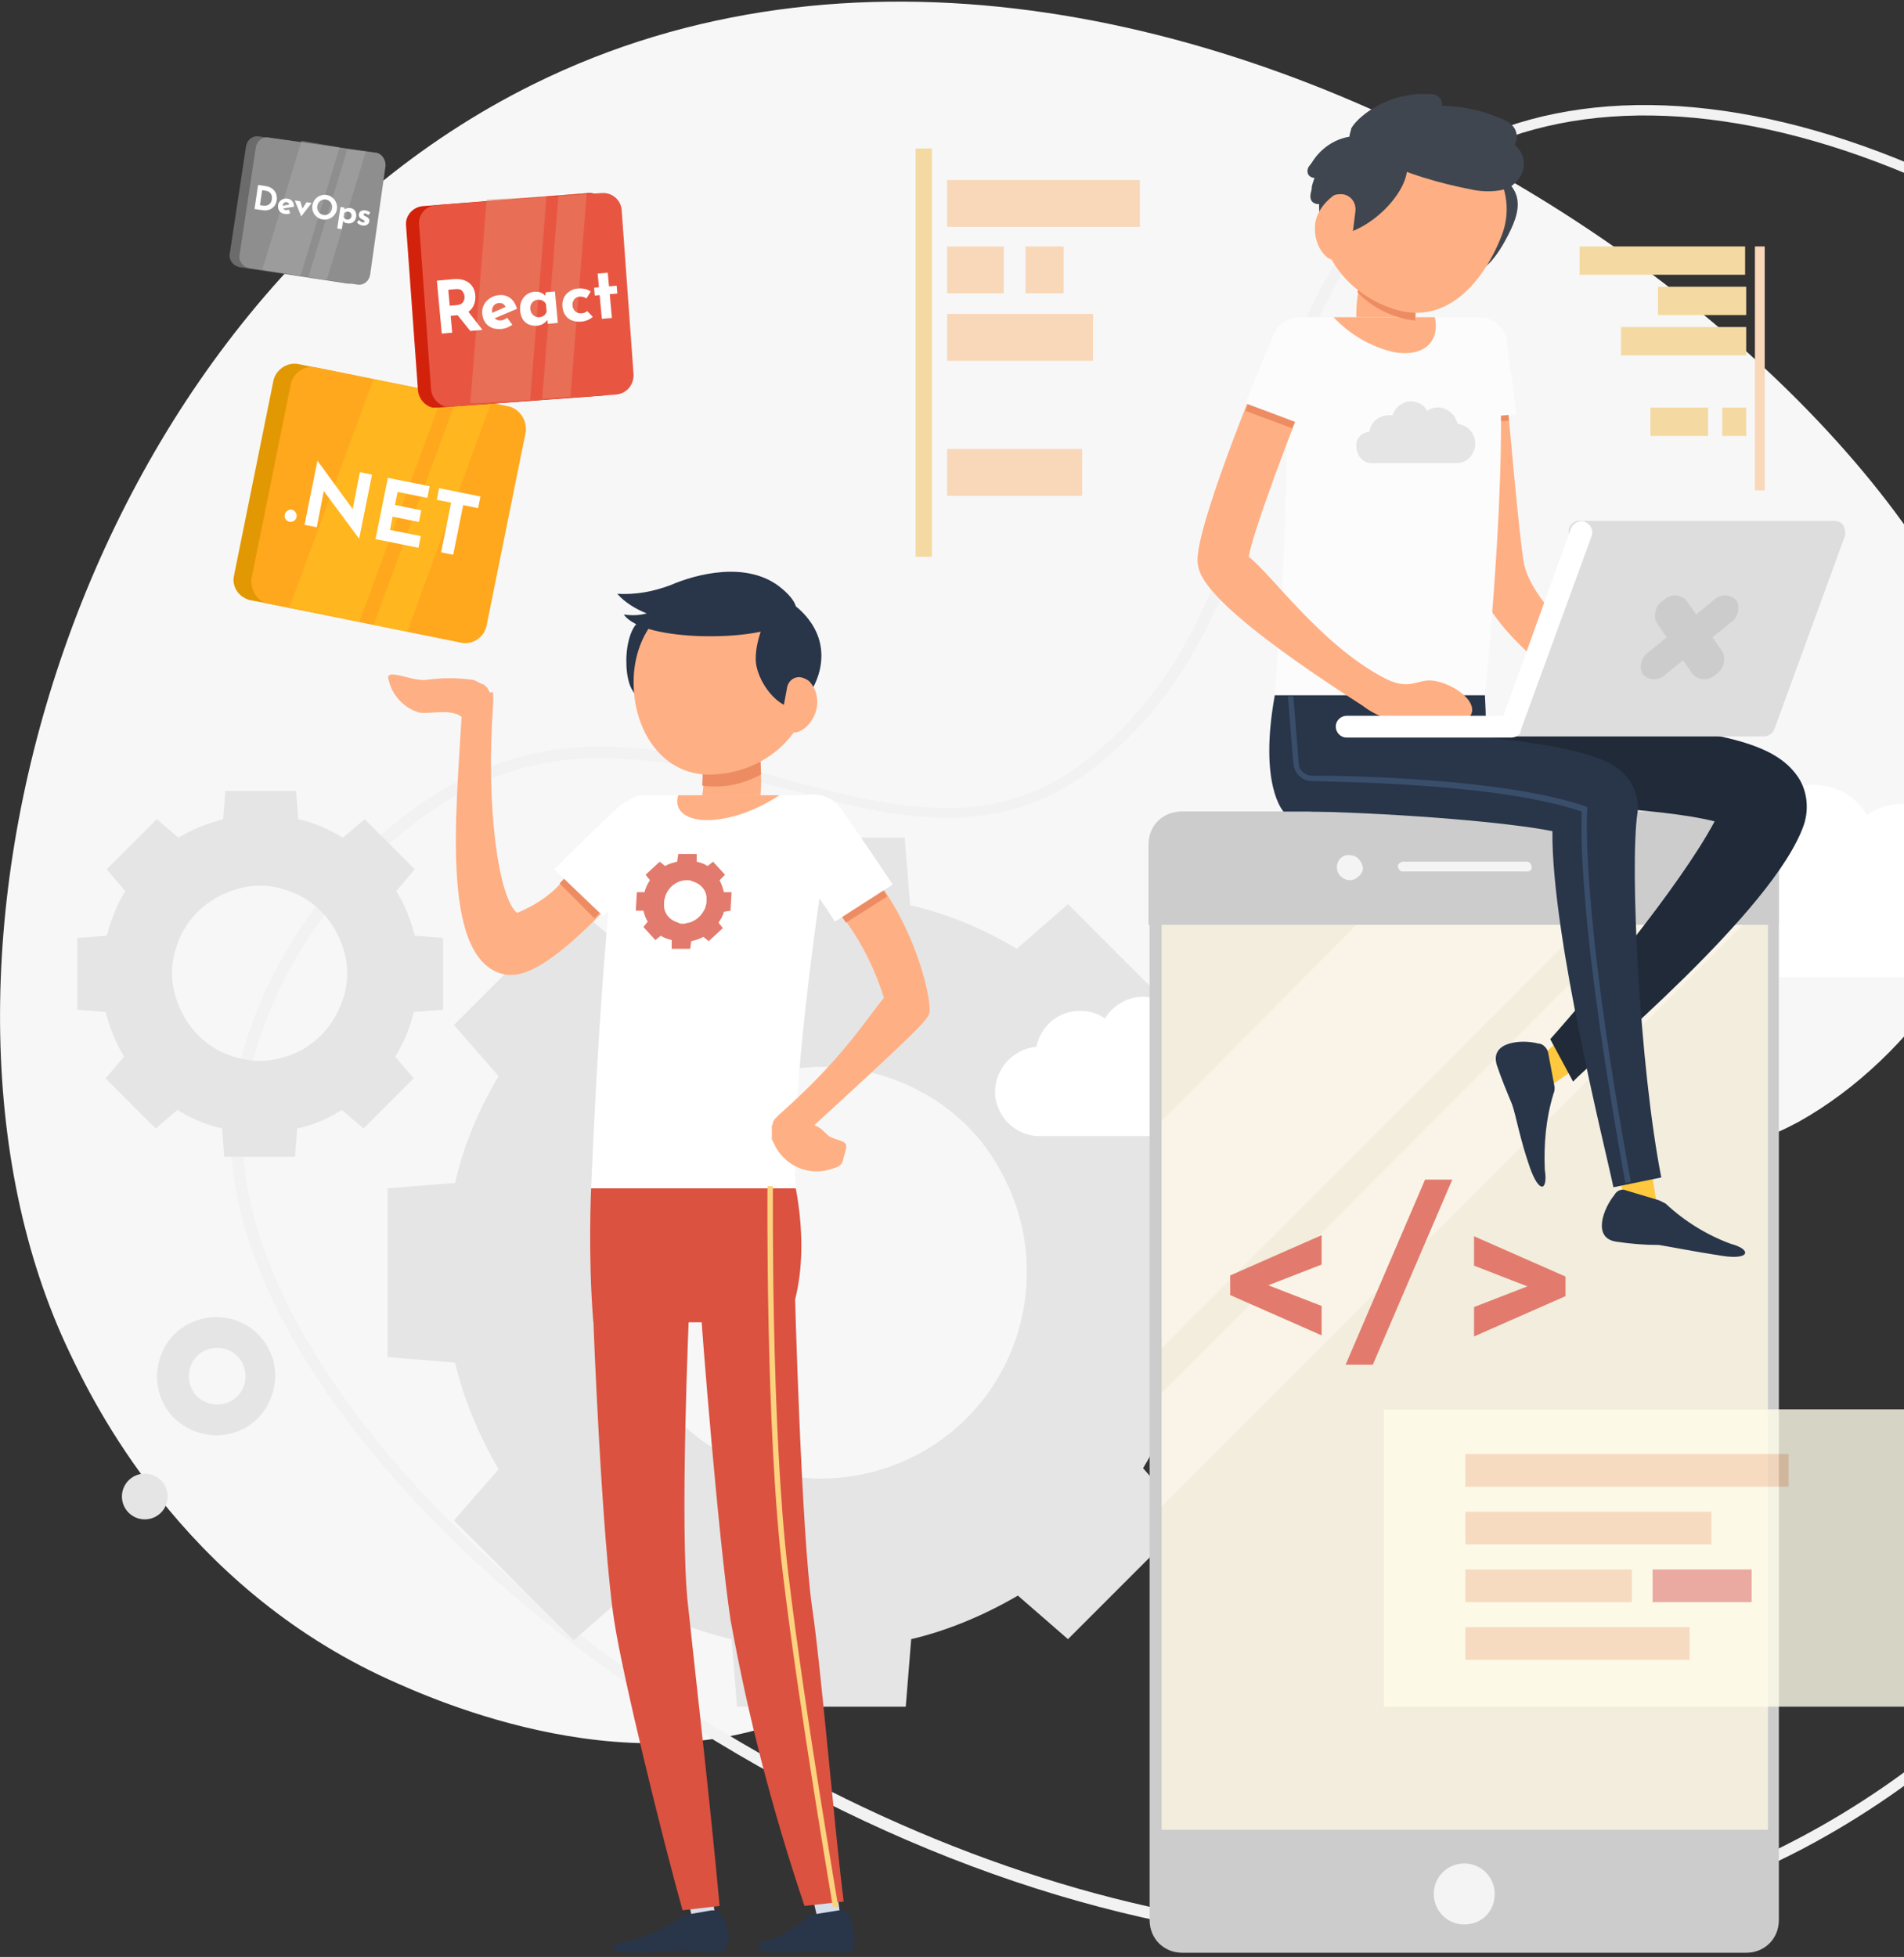 <svg width="580" height="596" viewBox="0 0 580 596" fill="none" xmlns="http://www.w3.org/2000/svg">
<rect x="0" y="0" width="580" height="596" fill="#333333" stroke="none"/>
<g clip-path="url(#clip0_75_28)">
<path fill-rule="evenodd" clip-rule="evenodd" d="M21.224 411.99C28.188 426.582 55.05 482.627 118.391 511.479C131.656 517.448 194.997 546.299 248.389 520.101C319.026 485.28 296.475 391.098 362.138 344.338C418.514 303.879 479.866 378.496 547.849 341.685C583.002 322.119 611.522 280.334 612.185 243.192C614.838 126.459 354.179 -69.202 162.498 25.644C22.882 94.622 -34.821 294.925 21.224 411.99Z" fill="#F7F7F7"/>
<path d="M424.152 592.727C357.827 592.727 286.527 571.835 218.211 530.381C129.667 476.989 70.305 403.036 70.305 345.996C70.305 307.196 98.493 261.431 135.967 239.875C171.452 219.314 205.609 228.268 238.772 237.222C271.272 245.844 301.781 253.804 329.97 232.248C361.806 208.039 372.75 173.218 383.03 139.06C394.969 100.923 405.913 65.107 444.381 44.878C480.529 25.975 529.61 27.965 582.339 50.184C613.18 63.449 656.623 91.638 687.465 152.325C748.484 272.375 696.75 485.611 548.844 563.212C510.707 583.11 467.595 593.059 424.152 592.727ZM183.39 230.921C167.472 230.59 151.554 234.901 137.957 242.86C101.478 264.084 73.953 308.522 73.953 345.996C73.953 402.041 132.651 474.999 220.201 527.397C333.949 596.044 456.32 608.314 547.849 559.896C694.097 482.958 745.168 272.375 684.812 153.652C654.302 93.959 611.854 65.77 581.344 53.169C529.278 31.281 481.524 29.291 446.371 47.531C408.897 67.097 397.954 102.581 386.678 139.724C376.066 174.213 365.122 209.697 332.291 234.569C302.445 257.12 271.272 248.829 238.109 239.875C220.201 235.564 201.961 230.921 183.39 230.921Z" fill="#F2F2F2"/>
<path d="M325.327 499.208L361.806 462.729L348.209 447.143C354.179 437.194 358.821 426.25 361.474 414.643L382.035 412.985V361.914L361.474 360.256C358.821 348.981 354.179 338.037 348.209 327.757L361.806 311.838L325.327 275.359L309.741 288.956C299.792 282.987 288.848 278.344 277.241 275.691L275.583 255.13H224.512L222.854 275.691C211.579 278.344 200.635 282.987 190.354 288.956L174.768 275.691L138.289 312.17L151.886 327.757C145.916 337.705 141.274 348.649 138.621 360.256L118.06 361.914V413.317L138.621 414.975C141.274 426.25 145.916 437.194 151.886 447.474L138.289 463.061L174.768 499.54L190.354 485.943C200.303 491.912 211.247 496.555 222.854 499.208L224.512 519.769H275.914L277.573 499.208C288.848 496.555 299.792 491.912 310.072 485.943L325.327 499.208ZM218.543 441.837C188.696 423.929 179.079 385.46 196.655 355.613C214.232 326.43 251.706 316.15 281.552 333.063C291.169 338.369 299.128 346.328 304.434 355.945C321.679 386.123 311.399 424.592 281.552 441.837C261.986 453.112 238.109 453.112 218.543 441.837Z" fill="#E5E5E5"/>
<path d="M134.973 307.527V285.64L126.35 284.977C125.024 280.002 123.366 275.691 120.713 271.38L126.35 264.747L111.095 249.492L104.463 255.13C100.152 252.477 95.509 250.487 90.866 249.492L90.203 240.87H68.647L67.984 249.492C63.009 250.819 58.698 252.477 54.387 255.13L47.755 249.492L32.5 264.747L38.137 271.38C35.484 275.691 33.826 280.334 32.5 284.977L23.546 285.64V307.527L32.168 308.191C33.495 313.165 35.153 317.476 37.806 321.787L32.168 328.42L47.423 343.675L54.055 338.037C58.367 340.69 63.009 342.68 67.652 343.675L68.315 352.297H89.871L90.534 343.675C95.509 342.68 99.82 340.69 104.131 338.037L110.764 343.675L126.019 328.42L120.381 321.787C123.034 317.476 125.024 312.833 126.019 308.191L134.973 307.527ZM85.892 322.119C83.57 322.782 81.249 323.114 79.259 323.114C76.938 323.114 74.616 322.782 72.295 322.119C63.009 319.798 56.045 312.502 53.392 303.216C52.066 298.905 52.066 293.931 53.392 289.619C55.714 280.334 63.009 273.37 72.295 270.717C74.616 270.053 76.938 269.722 79.259 269.722C81.581 269.722 83.902 270.053 85.892 270.717C95.177 273.038 102.141 280.334 104.794 289.619C106.121 293.931 106.121 298.905 104.794 303.216C102.141 312.502 95.177 319.798 85.892 322.119Z" fill="#E5E5E5"/>
<path fill-rule="evenodd" clip-rule="evenodd" d="M514.023 267.732C515.35 257.783 524.304 250.819 534.253 252.145C534.584 252.145 534.916 252.145 534.916 252.145C537.901 242.197 548.181 236.89 558.13 239.875C562.441 241.202 566.421 244.186 568.742 248.166C577.364 242.197 588.971 244.518 594.609 253.14C595.935 255.462 597.262 257.783 597.594 260.436C607.874 261.099 615.833 269.722 615.17 280.002C614.507 289.951 606.216 297.578 596.267 297.578H515.018C506.728 297.578 500.095 290.946 500.095 282.987C500.095 274.696 506.396 268.063 514.023 267.732Z" fill="white"/>
<path d="M347.215 54.827H288.516V69.087H347.215V54.827Z" fill="#F9D7B9"/>
<path d="M283.874 45.21H278.899V169.57H283.874V45.21Z" fill="#F4DAA2"/>
<path d="M305.761 75.056H288.516V89.316H305.761V75.056Z" fill="#F9D7B9"/>
<path d="M324.001 75.056H312.394V89.316H324.001V75.056Z" fill="#F9D7B9"/>
<path d="M332.954 95.617H288.516V109.877H332.954V95.617Z" fill="#F9D7B9"/>
<path d="M329.638 136.739H288.516V150.999H329.638V136.739Z" fill="#F9D7B9"/>
<path d="M531.6 75.056H481.192V83.678H531.6V75.056Z" fill="#F4DAA2"/>
<path d="M537.569 75.056H534.584V149.341H537.569V75.056Z" fill="#F9D7B9"/>
<path d="M531.931 87.326H505.069V95.949H531.931V87.326Z" fill="#F4DAA2"/>
<path d="M531.931 99.597H493.794V108.219H531.931V99.597Z" fill="#F4DAA2"/>
<path d="M531.931 124.137H524.635V132.76H531.931V124.137Z" fill="#F4DAA2"/>
<path d="M520.324 124.137H502.748V132.76H520.324V124.137Z" fill="#F4DAA2"/>
<path fill-rule="evenodd" clip-rule="evenodd" d="M376.398 324.44C375.403 317.808 369.765 313.165 363.133 312.833C362.469 312.833 361.806 312.833 361.143 313.165C359.485 307.527 354.179 303.548 348.209 303.548C343.566 303.548 338.924 306.201 336.602 310.18C334.281 308.522 331.628 307.859 328.975 307.859C322.342 307.859 317.036 312.502 315.71 318.803C308.414 319.466 302.776 325.767 303.108 333.394C303.771 340.359 309.409 345.996 316.705 345.996H375.734C381.704 346.328 386.678 341.685 386.678 335.716C386.678 329.746 382.699 324.772 376.398 324.44Z" fill="white"/>
<path d="M44.106 462.729C47.953 462.729 51.071 459.611 51.071 455.765C51.071 451.919 47.953 448.801 44.106 448.801C40.26 448.801 37.142 451.919 37.142 455.765C37.142 459.611 40.26 462.729 44.106 462.729Z" fill="#E5E5E5"/>
<path d="M78.596 406.353C85.56 413.317 85.56 424.592 78.596 431.888C71.632 438.852 60.356 438.852 53.06 431.888C46.096 424.924 46.096 413.648 53.06 406.353C60.356 399.388 71.632 399.388 78.596 406.353ZM60.025 425.255C63.341 428.572 68.979 428.572 72.295 425.255C75.611 421.939 75.611 416.301 72.295 412.985C68.979 409.669 63.341 409.669 60.025 412.985C56.708 416.301 56.708 421.939 60.025 425.255Z" fill="#E5E5E5"/>
<path fill-rule="evenodd" clip-rule="evenodd" d="M360.148 247.171H531.931C537.569 247.171 541.88 251.482 541.88 257.12V584.768C541.88 590.406 537.569 594.717 531.931 594.717H360.148C354.51 594.717 350.199 590.406 350.199 584.768V257.12C350.199 251.814 354.51 247.171 360.148 247.171Z" fill="#CCCCCC"/>
<path fill-rule="evenodd" clip-rule="evenodd" d="M541.88 257.12V281.66H349.867V257.12C349.867 251.482 354.179 247.171 359.816 247.171H531.6C537.569 247.171 541.88 251.482 541.88 257.12Z" fill="#CCCCCC"/>
<path fill-rule="evenodd" clip-rule="evenodd" d="M446.039 586.095C440.733 586.095 436.754 581.784 436.754 576.809C436.754 571.503 441.065 567.524 446.039 567.524C451.346 567.524 455.325 571.835 455.325 576.809C455.325 582.115 451.346 586.095 446.039 586.095Z" fill="#F4F4F4"/>
<path fill-rule="evenodd" clip-rule="evenodd" d="M411.219 268.064C409.229 268.064 407.239 266.405 407.239 264.084C407.239 262.094 408.897 260.104 411.219 260.436C413.209 260.436 414.867 262.094 415.198 264.416C415.198 266.074 413.209 268.064 411.219 268.064Z" fill="#F4F4F4"/>
<path fill-rule="evenodd" clip-rule="evenodd" d="M465.274 265.411H427.137C426.474 265.411 425.81 264.416 425.81 263.753C425.81 263.089 426.474 262.758 427.137 262.426H465.274C465.937 262.426 466.601 263.421 466.601 264.084C466.601 265.079 465.937 265.411 465.274 265.411Z" fill="#F4F4F4"/>
<path d="M538.564 281.66H353.847V557.243H538.564V281.66Z" fill="#F2EDDD"/>
<path opacity="0.5" fill-rule="evenodd" clip-rule="evenodd" d="M482.519 281.66L353.847 410.664V341.353L413.209 281.66H482.519Z" fill="#FFFCF3"/>
<path opacity="0.5" fill-rule="evenodd" clip-rule="evenodd" d="M530.936 281.66L353.847 458.75V424.26L496.116 281.66H530.936Z" fill="#FFFCF3"/>
<g opacity="0.8">
<path d="M591.624 429.235H421.499V519.769H591.624V429.235Z" fill="#FFFCE9"/>
<path d="M544.865 442.832H446.371V452.78H544.865V442.832Z" fill="#F9D7B9"/>
<path d="M521.319 460.408H446.371V470.357H521.319V460.408Z" fill="#F9D7B9"/>
<path d="M497.11 477.984H446.371V487.933H497.11V477.984Z" fill="#F9D7B9"/>
<path d="M533.589 477.984H503.411V487.933H533.589V477.984Z" fill="#EA9A92"/>
<path d="M514.686 495.561H446.371V505.509H514.686V495.561Z" fill="#F9D7B9"/>
</g>
<path fill-rule="evenodd" clip-rule="evenodd" d="M374.74 394.414V388.445L402.596 376.174V385.128L386.346 391.429L402.596 397.73V406.684L374.74 394.414Z" fill="#E27B6D"/>
<path fill-rule="evenodd" clip-rule="evenodd" d="M434.101 359.261H442.392L418.183 415.638H409.892L434.101 359.261Z" fill="#E27B6D"/>
<path fill-rule="evenodd" clip-rule="evenodd" d="M449.024 398.062L465.274 391.761L449.024 385.46V376.506L476.881 388.776V394.745L449.024 407.016V398.062Z" fill="#E27B6D"/>
<path fill-rule="evenodd" clip-rule="evenodd" d="M155.202 130.77L143.263 189.468C142.6 193.116 138.952 195.437 135.636 194.442L76.606 182.835C75.943 182.835 75.28 182.504 74.616 182.172C71.963 180.845 70.637 177.861 71.3 175.208L83.239 116.178C83.902 112.53 87.55 110.209 90.866 110.872L149.896 122.811C153.544 123.474 155.865 127.122 155.202 130.77Z" fill="#E29803"/>
<path fill-rule="evenodd" clip-rule="evenodd" d="M160.176 131.433L148.238 190.463C147.574 194.111 143.927 196.432 140.61 195.769L81.581 183.83C80.917 183.83 80.254 183.498 79.922 183.167C77.601 181.84 76.275 178.856 76.606 176.203L88.545 117.173C89.208 113.525 92.856 111.204 96.172 111.867L155.202 123.805C158.518 124.8 160.508 128.117 160.176 131.433Z" fill="#FFA81D"/>
<path opacity="0.26" fill-rule="evenodd" clip-rule="evenodd" d="M134.973 119.826L109.437 189.468L90.203 185.488C89.54 185.488 88.876 185.157 88.213 184.825L113.748 115.515L134.973 119.826Z" fill="#FFDB29"/>
<path opacity="0.26" fill-rule="evenodd" clip-rule="evenodd" d="M149.564 122.811L124.029 192.452L113.748 190.463L139.284 120.821L149.564 122.811Z" fill="#FFDB29"/>
<path d="M86.74 156.723C86.842 156.216 87.115 155.818 87.561 155.529C88.006 155.241 88.465 155.144 88.938 155.239C89.378 155.328 89.747 155.591 90.046 156.029C90.344 156.468 90.443 156.94 90.341 157.448C90.235 157.972 89.966 158.37 89.533 158.644C89.099 158.917 88.655 159.008 88.198 158.916C87.725 158.821 87.336 158.567 87.032 158.154C86.728 157.741 86.631 157.264 86.74 156.723ZM113.332 144.555L109.422 163.979L109.321 163.959L98.634 149.539L96.49 160.585L92.763 159.835L96.667 140.436L96.819 140.466L107.444 155.059L109.629 143.81L113.332 144.555ZM130.88 148.087L130.165 151.637L121.112 149.815L120.311 153.796L128.324 155.409L127.61 158.959L119.596 157.346L118.785 161.378L128.193 163.272L127.478 166.822L114.393 164.188L118.15 145.524L130.88 148.087ZM146.348 151.2L145.634 154.75L141.095 153.836L138.053 168.95L134.376 168.21L137.418 153.096L133.056 152.219L133.771 148.668L146.348 151.2Z" fill="white"/>
<path fill-rule="evenodd" clip-rule="evenodd" d="M185.048 64.112L188.696 114.52C189.028 117.505 186.707 120.158 183.722 120.489L133.314 124.137C132.651 124.137 132.32 124.137 131.656 124.137C129.335 123.474 127.677 121.484 127.345 119.163L123.697 68.755C123.366 65.771 125.687 63.118 128.672 62.786L179.079 58.806C182.064 58.475 184.717 60.796 185.048 64.112C185.048 63.781 185.048 63.781 185.048 64.112Z" fill="#D3220B"/>
<path fill-rule="evenodd" clip-rule="evenodd" d="M189.36 63.781L193.008 114.188C193.008 117.173 191.018 119.826 187.702 120.158L137.294 123.806C136.631 123.806 136.299 123.806 135.636 123.806C133.315 123.142 131.656 121.153 131.325 118.831L127.677 68.424C127.345 65.439 129.667 62.786 132.651 62.454L183.059 58.806C186.375 58.475 189.028 60.796 189.36 63.781Z" fill="#E85642"/>
<path opacity="0.5" fill-rule="evenodd" clip-rule="evenodd" d="M166.477 59.801L161.503 121.816L144.922 122.811C144.258 122.811 143.927 122.811 143.263 122.811L148.238 60.796L166.477 59.801Z" fill="#E88769"/>
<path opacity="0.5" fill-rule="evenodd" clip-rule="evenodd" d="M178.748 58.806L173.773 120.821L165.151 121.484L170.125 59.47L178.748 58.806Z" fill="#E88769"/>
<path fill-rule="evenodd" clip-rule="evenodd" d="M114.743 50.516L109.769 83.347C109.437 85.337 107.779 86.663 105.789 86.332L72.958 81.357C72.627 81.357 72.295 81.025 71.963 81.025C70.637 80.362 69.642 78.704 69.974 77.378L74.948 44.546C75.28 42.557 76.938 41.23 78.927 41.562L111.759 46.205C113.748 46.536 115.075 48.526 114.743 50.516Z" fill="#6B6B6B"/>
<path fill-rule="evenodd" clip-rule="evenodd" d="M117.396 50.847L112.754 83.678C112.422 85.668 110.764 86.995 108.774 86.663L75.943 81.689C75.611 81.689 75.28 81.357 74.948 81.357C73.621 80.694 72.627 79.036 72.958 77.709L77.933 44.878C78.264 42.888 79.922 41.562 81.912 41.893L114.743 46.536C116.401 46.868 117.728 48.858 117.396 50.847Z" fill="#8E8E8E"/>
<path opacity="0.5" fill-rule="evenodd" clip-rule="evenodd" d="M103.468 44.878L91.529 84.01L80.917 82.352C80.586 82.352 80.254 82.02 79.922 82.02L91.861 42.888L103.468 44.878Z" fill="#AAAAAA"/>
<path opacity="0.5" fill-rule="evenodd" clip-rule="evenodd" d="M111.427 46.205L99.488 85.337L93.851 84.673L105.789 45.541L111.427 46.205Z" fill="#AAAAAA"/>
<path fill-rule="evenodd" clip-rule="evenodd" d="M496.779 372.858L491.141 349.644L501.09 344.006L505.069 369.21L496.779 372.858Z" fill="#FFC83E"/>
<path fill-rule="evenodd" clip-rule="evenodd" d="M505.401 365.562C506.064 365.894 506.727 366.226 507.391 366.557C513.028 371.863 519.993 376.174 527.288 378.827C533.589 380.486 533.258 383.802 524.635 382.475C516.013 381.149 509.381 379.822 505.401 379.159C501.09 379.159 496.779 378.827 492.467 378.164C484.84 377.169 488.488 367.884 491.804 363.904C492.468 362.578 494.126 361.914 495.452 362.578L505.401 365.562Z" fill="#293549"/>
<path fill-rule="evenodd" clip-rule="evenodd" d="M463.616 326.43L481.855 311.175L491.141 317.808L470.249 332.068L463.616 326.43Z" fill="#FFC83E"/>
<path fill-rule="evenodd" clip-rule="evenodd" d="M473.565 331.073C473.565 331.736 473.565 332.399 473.233 333.063C470.912 340.69 470.248 348.317 470.58 356.277C471.575 362.577 468.922 363.904 465.937 355.282C462.953 346.659 461.958 340.358 460.631 336.379C458.973 332.399 457.315 328.42 455.988 324.44C453.667 317.144 463.616 316.481 468.59 317.808C469.917 317.808 471.243 319.134 471.575 320.461L473.565 331.073Z" fill="#293549"/>
<path fill-rule="evenodd" clip-rule="evenodd" d="M450.351 50.516C436.754 45.541 435.759 69.418 443.387 80.031C448.029 86.663 453.999 81.689 458.641 73.066C463.284 64.444 466.269 56.153 450.351 50.516Z" fill="#40464F"/>
<path fill-rule="evenodd" clip-rule="evenodd" d="M429.79 121.816C426.474 121.816 423.821 120.158 422.162 117.505C422.162 117.505 421.168 115.846 416.525 108.551C409.229 97.275 415.862 80.031 417.188 76.714C419.509 72.403 425.147 71.077 429.458 73.398C432.775 75.388 434.764 79.367 433.769 83.347C431.448 89.316 430.453 96.944 431.78 98.933C437.086 106.893 437.749 108.219 437.749 108.219C440.402 112.53 438.744 118.168 434.764 120.489C432.775 121.153 431.116 121.484 429.79 121.816Z" fill="#FFAF84"/>
<path fill-rule="evenodd" clip-rule="evenodd" d="M390.989 247.171C390.989 247.171 383.362 239.212 388.336 211.687H452.34C453.004 223.625 452.672 235.232 451.677 247.171H390.989Z" fill="#293549"/>
<path fill-rule="evenodd" clip-rule="evenodd" d="M547.186 235.896C541.217 227.937 528.283 221.967 482.85 219.978C458.642 218.651 435.759 219.314 434.764 219.314C427.8 219.646 422.494 225.947 422.826 232.911C423.157 239.544 428.795 244.85 435.428 244.85C468.259 244.186 507.059 246.176 522.314 250.156C511.702 270.053 483.514 303.879 472.238 316.481L479.203 329.415C484.177 323.777 540.554 277.349 549.508 251.151C551.166 246.176 550.502 240.207 547.186 235.896Z" fill="#202A38"/>
<path fill-rule="evenodd" clip-rule="evenodd" d="M498.768 247.834C499.432 243.855 498.105 239.544 495.452 236.559C492.136 232.58 484.84 223.957 401.601 221.636C394.637 221.304 388.336 226.61 388.005 233.574C387.673 240.539 392.979 246.84 399.943 247.171C400.275 247.171 400.607 247.171 400.938 247.171C427.8 247.834 459.968 250.487 472.901 253.14C472.57 285.308 489.815 352.96 491.473 361.583L506.064 358.598C499.432 324.772 496.447 264.084 498.768 247.834Z" fill="#293549"/>
<path fill-rule="evenodd" clip-rule="evenodd" d="M507.722 207.707C505.069 207.707 500.095 207.707 496.779 207.376C493.462 205.718 490.478 203.396 487.825 201.407C479.866 194.442 466.6 182.172 464.279 171.892C462.953 165.259 459.636 128.117 457.647 104.903C456.983 100.592 453.335 97.607 449.024 98.27C445.045 98.602 442.06 102.25 442.392 106.229C442.723 112.199 447.366 165.591 449.356 175.208C453.004 191.458 474.891 207.044 483.845 213.014C486.167 216.33 489.814 218.651 493.794 219.314C498.105 219.978 502.416 220.309 506.727 220.309C511.039 220.309 517.34 218.651 515.681 215.003C514.023 211.355 511.702 207.707 507.722 207.707Z" fill="#FFAF84"/>
<path fill-rule="evenodd" clip-rule="evenodd" d="M459.636 128.117L444.381 129.112C443.386 117.836 442.392 108.219 442.392 105.898C441.728 101.587 444.713 97.939 449.024 97.275C453.335 96.612 456.983 99.597 457.646 103.908C457.646 104.24 457.646 104.24 457.646 104.571C457.978 111.867 458.973 119.826 459.636 128.117Z" fill="#ED8C62"/>
<path fill-rule="evenodd" clip-rule="evenodd" d="M452.341 211.687H388.336C390.326 185.82 394.306 129.443 389.995 103.908C389.331 100.592 391.653 97.275 394.969 96.612C395.301 96.612 395.632 96.612 395.964 96.612H449.024C452.009 96.612 454.33 98.602 454.994 101.255C461.295 124.469 452.341 211.687 452.341 211.687Z" fill="#FCFCFC"/>
<path fill-rule="evenodd" clip-rule="evenodd" d="M437.086 207.376C442.723 208.371 449.356 213.013 448.361 216.993C447.366 220.309 442.723 219.978 439.407 219.978C436.754 219.978 434.101 219.978 430.121 219.978C424.815 219.978 419.509 218.32 415.198 215.003C365.122 182.835 365.122 174.545 364.791 170.897C364.459 160.616 381.041 119.494 388.336 102.25C390.326 98.602 394.637 96.944 398.617 98.933C401.933 100.592 403.591 104.571 402.596 108.219C392.648 132.428 381.704 161.943 380.377 169.57C387.01 174.545 401.933 195.769 420.836 206.049C429.79 211.024 431.448 206.381 437.086 207.376Z" fill="#FFAF84"/>
<path fill-rule="evenodd" clip-rule="evenodd" d="M402.596 108.219C399.612 115.515 396.627 123.142 393.642 130.438L379.382 125.132C382.699 116.178 386.347 107.887 388.668 102.25C390.658 98.602 394.969 96.944 398.948 98.933C402.265 100.592 403.923 104.571 402.596 108.219Z" fill="#ED8C62"/>
<path fill-rule="evenodd" clip-rule="evenodd" d="M437.086 96.612C438.744 104.24 433.438 108.882 424.484 107.224C417.52 105.566 411.219 101.918 406.244 96.612H437.086Z" fill="#FFAF84"/>
<path fill-rule="evenodd" clip-rule="evenodd" d="M403.26 108.551C400.606 115.183 397.622 122.147 395.3 128.78L379.382 122.811C382.699 114.52 385.683 107.224 388.005 101.918C389.663 97.607 394.637 95.617 398.948 97.275C402.928 99.597 405.249 104.239 403.26 108.551Z" fill="#FCFCFC"/>
<path fill-rule="evenodd" clip-rule="evenodd" d="M433.769 83.347C431.78 87.99 431.116 92.632 431.116 97.607C430.121 97.607 429.458 97.275 428.463 97.275C422.826 95.949 417.52 93.296 413.54 88.985C414.203 84.674 415.198 80.694 416.856 76.714C419.178 72.403 424.815 71.077 429.127 73.398C432.774 75.388 434.433 79.367 433.769 83.347Z" fill="#ED8C62"/>
<path fill-rule="evenodd" clip-rule="evenodd" d="M442.06 106.229C443.055 113.193 444.05 120.821 445.045 127.785L461.958 126.127C460.963 117.505 459.636 109.545 458.973 103.908C458.31 99.265 454.33 96.28 449.688 96.612C449.688 96.612 449.688 96.612 449.356 96.612C444.713 97.275 441.397 101.586 442.06 106.229Z" fill="#FCFCFC"/>
<path fill-rule="evenodd" clip-rule="evenodd" d="M457.315 72.072C451.677 86.332 440.402 98.933 425.147 94.291C409.892 89.648 399.612 75.719 402.928 60.465C406.244 44.878 421.499 35.261 436.754 38.246C452.341 41.562 463.284 57.48 457.315 72.072Z" fill="#FFAF84"/>
<path fill-rule="evenodd" clip-rule="evenodd" d="M418.846 48.194C413.209 45.541 413.209 40.898 418.846 37.914L422.162 36.587C427.8 33.934 443.055 31.281 458.973 42.556C459.305 42.888 459.636 42.888 459.968 43.22C463.948 45.21 465.274 49.852 463.284 53.5C462.289 55.158 460.631 56.816 458.973 57.48C455.657 58.475 452.009 58.475 448.693 57.811C438.412 55.822 428.132 52.837 418.846 48.194Z" fill="#40464F"/>
<path fill-rule="evenodd" clip-rule="evenodd" d="M419.178 50.847C415.198 50.184 412.545 46.536 412.877 42.888C413.208 41.23 413.872 39.904 414.867 38.909L415.198 38.577C419.509 34.598 436.091 28.96 453.335 34.598L457.647 36.256C463.616 38.577 463.284 44.215 457.978 47.863C455.325 49.521 452.009 50.847 448.693 51.179C439.075 52.174 429.127 52.174 419.178 50.847Z" fill="#40464F"/>
<path fill-rule="evenodd" clip-rule="evenodd" d="M416.525 45.873C414.203 46.536 411.882 44.878 411.219 42.556C410.887 41.562 411.219 40.567 411.55 39.572V39.24C413.208 35.924 421.499 28.96 432.774 28.628H435.427C439.407 28.628 440.402 31.945 438.081 35.261C436.754 36.919 435.428 38.245 433.438 39.24C428.463 42.225 422.494 44.215 416.525 45.873Z" fill="#40464F"/>
<path fill-rule="evenodd" clip-rule="evenodd" d="M413.54 46.205C414.535 45.21 414.535 43.22 413.209 42.225C412.877 41.893 412.214 41.562 411.882 41.562H411.55C406.576 42.225 402.265 45.21 399.612 49.521L398.617 50.847C397.622 52.837 398.949 54.495 401.27 54.164C402.596 53.832 403.591 53.5 404.586 52.837C408.234 51.511 411.219 49.189 413.54 46.205Z" fill="#40464F"/>
<path fill-rule="evenodd" clip-rule="evenodd" d="M414.203 48.194C414.867 46.536 414.203 44.546 412.214 43.883C411.55 43.551 411.219 43.551 410.555 43.551H410.224C404.918 46.205 400.938 51.179 399.612 56.817C399.612 56.817 399.612 57.812 399.28 58.806C398.617 61.791 400.938 62.786 403.591 61.791C404.918 61.128 405.913 60.133 406.907 59.138C410.224 55.822 412.545 51.842 414.203 48.194Z" fill="#40464F"/>
<path fill-rule="evenodd" clip-rule="evenodd" d="M423.157 43.883C436.754 48.858 422.494 67.76 409.892 71.077C402.265 73.066 400.607 65.771 402.596 56.153C404.586 46.536 406.908 37.914 423.157 43.883Z" fill="#40464F"/>
<path fill-rule="evenodd" clip-rule="evenodd" d="M561.446 159.953C560.783 158.958 559.788 158.626 558.462 158.626H481.855C479.866 158.295 478.208 159.621 477.876 161.279C477.544 162.938 478.871 164.927 480.529 165.259L461.626 217.656H460.3C458.31 217.656 456.983 219.314 456.983 220.972C456.983 222.962 458.642 224.289 460.3 224.289H537.237C538.564 224.289 540.222 223.294 540.554 221.967L562.109 162.938C562.109 162.274 562.109 160.948 561.446 159.953Z" fill="#DDDDDD"/>
<path fill-rule="evenodd" clip-rule="evenodd" d="M460.3 224.62H410.224C408.234 224.62 406.907 222.962 406.907 221.304C406.907 219.314 408.566 217.988 410.224 217.988H457.978L478.539 160.948C479.202 159.29 481.192 158.295 482.85 158.958C484.508 159.621 485.503 161.611 484.84 163.269L463.284 222.299C463.284 223.625 461.958 224.62 460.3 224.62Z" fill="white"/>
<path fill-rule="evenodd" clip-rule="evenodd" d="M400.607 68.424C400.275 71.74 401.27 75.388 403.591 77.709C405.249 79.699 408.234 79.699 410.224 77.709C410.887 77.046 411.55 76.051 411.55 75.056L412.877 64.444C413.208 61.791 411.55 59.47 408.897 59.138C407.902 59.138 406.576 59.138 405.913 59.801C402.928 62.123 400.938 65.107 400.607 68.424Z" fill="#FFAF84"/>
<path fill-rule="evenodd" clip-rule="evenodd" d="M417.188 131.433C417.52 128.448 420.173 126.459 423.157 126.459C423.489 126.459 423.821 126.459 424.152 126.459C425.147 123.474 428.463 121.484 431.448 122.479C432.774 122.811 434.101 123.806 434.764 125.132C437.417 123.142 441.065 124.137 443.055 126.79C443.387 127.453 443.718 128.117 444.05 129.112C447.366 129.443 449.687 132.428 449.356 135.744C449.024 138.729 446.703 141.05 443.718 141.05H417.851C415.198 141.05 413.208 138.729 413.208 136.076C412.877 133.423 414.867 131.765 417.188 131.433Z" fill="#E5E5E5"/>
<path fill-rule="evenodd" clip-rule="evenodd" d="M513.692 182.835L516.676 187.147L521.982 182.835C523.972 180.846 526.957 180.846 528.947 182.835C530.273 185.157 529.278 188.473 526.957 189.8L521.651 194.111L524.636 198.422C525.962 200.743 524.967 204.06 522.646 205.386C520.656 207.376 517.671 207.376 515.682 205.386L512.697 201.075L507.391 205.386C505.401 207.376 502.416 207.376 500.427 205.386C499.1 203.065 500.095 199.748 502.416 198.422L507.722 194.111L504.738 189.8C503.411 187.478 504.406 184.162 506.728 182.835C508.717 180.846 511.702 180.846 513.692 182.835Z" fill="#CCCCCC"/>
<path fill-rule="evenodd" clip-rule="evenodd" d="M495.121 360.256C480.861 281.992 481.524 251.814 481.855 247.171C457.315 238.88 412.877 238.217 399.612 237.886C396.627 237.886 394.306 235.564 393.974 232.579L392.316 212.019H393.974L395.632 232.579C395.632 234.569 397.622 236.227 399.612 236.227C412.877 236.227 458.31 237.222 482.85 245.513L483.514 245.845V246.508C483.514 246.839 481.192 275.028 496.779 359.925L495.121 360.256Z" fill="#394E6B"/>
<path fill-rule="evenodd" clip-rule="evenodd" d="M256.348 586.095L253.695 567.192L244.741 565.865L249.384 585.763L256.348 586.095Z" fill="#D6DDEA"/>
<path fill-rule="evenodd" clip-rule="evenodd" d="M247.394 583.11C246.731 583.11 246.4 583.442 245.736 583.773C242.42 587.09 238.109 589.743 233.798 591.069C228.823 592.396 230.813 594.717 235.787 594.717C243.083 594.717 245.736 594.385 249.053 594.385C252.369 594.385 250.047 594.717 258.006 594.717C261.654 594.717 260.328 587.753 258.67 583.442C258.338 582.447 257.012 581.784 255.685 581.784L247.394 583.11Z" fill="#293549"/>
<path fill-rule="evenodd" clip-rule="evenodd" d="M218.211 586.095L215.558 567.192L206.604 565.865L211.247 585.763L218.211 586.095Z" fill="#D6DDEA"/>
<path fill-rule="evenodd" clip-rule="evenodd" d="M209.257 583.11C208.594 583.11 208.262 583.442 207.599 583.773C202.293 587.421 196.655 590.074 190.354 591.401C185.38 592.064 185.048 594.717 192.013 594.717C198.977 594.717 204.614 594.054 207.599 594.054C210.915 594.386 214.563 594.717 217.88 594.717C223.849 594.717 222.191 587.09 219.869 583.442C219.206 582.447 218.211 581.784 216.885 581.784L209.257 583.11Z" fill="#293549"/>
<path fill-rule="evenodd" clip-rule="evenodd" d="M200.635 189.136C190.686 183.83 189.028 203.396 192.344 209.697C195.66 215.998 205.941 222.299 208.594 216.993C212.242 209.697 213.9 196.432 200.635 189.136Z" fill="#293549"/>
<path fill-rule="evenodd" clip-rule="evenodd" d="M231.808 235.896C232.14 242.86 230.813 249.824 227.497 256.125L222.191 265.079C220.533 267.732 217.548 269.39 214.563 269.059C212.905 269.059 211.579 268.727 209.921 267.732C205.941 265.079 204.283 259.773 206.936 255.793C206.936 255.793 207.599 254.467 212.574 246.508C213.568 244.186 214.232 241.533 214.232 238.88C214.563 235.232 214.232 231.585 213.568 227.937C212.905 223.294 216.221 218.651 220.864 217.988C225.507 217.325 230.15 220.641 230.813 225.284C231.476 228.932 231.808 232.579 231.808 235.896Z" fill="#FFAF84"/>
<path fill-rule="evenodd" clip-rule="evenodd" d="M253.364 249.492C249.053 274.364 240.43 336.71 242.42 361.914H180.074C180.074 361.914 183.722 269.39 189.691 246.839C190.354 244.186 193.007 242.197 195.66 242.197H247.394C250.711 242.197 253.695 244.85 253.695 248.166C253.364 248.829 253.364 249.161 253.364 249.492Z" fill="white"/>
<path fill-rule="evenodd" clip-rule="evenodd" d="M239.767 402.705C239.767 402.705 247.395 388.776 242.42 361.914H180.074C180.074 361.914 179.079 382.144 180.737 402.705H239.767Z" fill="#DB5240"/>
<path fill-rule="evenodd" clip-rule="evenodd" d="M247.394 489.591C244.078 466.709 242.088 392.092 242.088 391.429C241.757 384.465 233.466 385.792 226.833 387.45C218.874 389.108 213.568 393.087 213.568 399.72C213.568 402.373 218.874 469.03 222.522 493.239C227.828 522.754 235.456 551.937 245.073 580.457L257.012 579.131C254.359 558.57 250.047 507.167 247.394 489.591Z" fill="#DB5240"/>
<path fill-rule="evenodd" clip-rule="evenodd" d="M209.921 398.725C209.589 391.761 199.309 388.113 192.676 388.113C185.712 388.445 180.406 394.082 180.737 401.047C180.737 403.7 183.39 469.03 187.038 493.239C189.691 510.815 201.962 560.56 207.931 581.784L219.206 580.457C216.553 550.942 211.579 507.831 209.589 488.928C206.936 466.046 209.921 399.388 209.921 398.725Z" fill="#DB5240"/>
<path fill-rule="evenodd" clip-rule="evenodd" d="M231.808 235.896C227.497 238.217 222.854 239.544 217.88 239.544C216.553 239.544 215.227 239.544 213.9 239.212C214.232 235.564 213.9 231.916 213.237 228.268C212.574 223.625 215.89 218.983 220.533 218.319C225.175 217.656 229.818 220.972 230.482 225.615C231.476 228.931 231.808 232.579 231.808 235.896Z" fill="#ED8C62"/>
<path fill-rule="evenodd" clip-rule="evenodd" d="M193.008 207.707C193.008 223.294 202.293 235.896 215.89 235.896C232.803 235.896 246.731 223.294 246.731 208.039C246.731 192.784 234.461 180.182 218.875 180.182C203.288 179.851 193.008 192.452 193.008 207.707Z" fill="#FFAF84"/>
<path fill-rule="evenodd" clip-rule="evenodd" d="M283.21 307.859C283.21 301.558 278.899 285.971 270.608 273.038C264.971 264.084 258.67 255.462 253.695 248.498C251.374 245.181 246.731 244.518 243.415 246.839C240.099 249.161 239.435 253.804 241.757 257.12C247.394 264.747 253.032 273.038 258.007 280.997C262.981 287.961 266.629 295.589 269.282 303.879C263.976 310.18 257.012 322.119 237.446 339.364L237.114 339.695C236.782 340.027 236.782 340.027 236.451 340.358L236.119 340.69C235.788 341.022 235.788 341.353 235.456 341.685V342.017C235.456 342.348 235.124 342.68 235.124 343.011C235.124 343.343 235.124 343.343 235.124 343.675C235.124 344.006 235.124 344.338 235.124 344.338C235.124 344.67 235.124 344.67 235.124 345.001V345.665C235.124 345.996 235.124 346.328 235.124 346.328C235.124 346.659 235.124 346.659 235.124 346.991C235.124 347.323 235.456 347.323 235.456 347.654C235.456 347.986 235.788 347.986 235.788 348.318C235.788 348.649 236.119 348.649 236.119 348.981C236.119 349.312 236.451 349.312 236.451 349.644C239.767 355.282 246.4 357.935 252.369 356.277C257.343 354.95 256.348 354.287 257.343 351.302C258.67 347.323 257.012 347.986 253.032 346.328C251.706 345.665 250.711 343.675 248.058 342.68C280.557 312.833 283.21 310.18 283.21 307.859Z" fill="#FFAF84"/>
<path fill-rule="evenodd" clip-rule="evenodd" d="M199.308 246.839C195.992 244.186 191.349 244.85 189.028 248.166C183.059 255.793 176.426 263.089 170.788 269.058C167.141 273.038 162.498 276.023 157.523 278.012C151.886 273.701 147.906 245.513 150.228 214.671V214.008C150.228 214.008 150.228 213.677 150.228 213.345C150.228 213.013 150.228 212.682 150.228 212.35C150.228 212.35 150.228 212.018 150.228 211.687C150.228 211.355 150.228 211.024 149.896 210.692L149.233 211.024C149.233 210.692 148.901 210.36 148.901 210.36C148.901 210.029 148.569 210.029 148.569 209.697C148.569 209.365 148.238 209.365 147.906 209.034C147.906 208.702 147.574 208.702 147.574 208.702C147.243 208.371 147.243 208.371 146.911 208.371L146.248 208.039L145.585 207.707L144.921 207.376L144.258 207.044H143.927C139.284 206.381 134.641 206.381 129.998 207.044C125.687 207.707 117.065 203.065 118.391 207.044C119.386 211.687 123.034 215.666 127.677 216.993C130.33 217.656 137.294 215.666 140.61 218.319C138.952 248.166 133.978 293.931 154.539 296.915C154.87 296.915 155.534 296.915 155.865 296.915C161.834 296.915 170.457 290.946 181.732 279.671C187.37 273.701 193.671 266.405 200.967 257.451C202.956 254.135 202.293 249.492 199.308 246.839Z" fill="#FFAF84"/>
<path fill-rule="evenodd" clip-rule="evenodd" d="M243.415 185.488C235.124 177.861 228.823 196.432 230.481 203.065C232.139 210.692 240.43 218.651 244.41 214.008C249.716 208.371 254.69 195.769 243.415 185.488Z" fill="#293549"/>
<path fill-rule="evenodd" clip-rule="evenodd" d="M237.777 190.131C231.145 195.106 195.992 195.769 190.023 187.147C192.344 187.478 194.666 187.478 196.987 186.815C193.671 185.488 190.355 183.499 188.033 180.846C193.671 181.177 198.977 180.182 204.283 178.193C211.91 174.876 227.829 170.565 238.109 179.187C248.389 187.81 237.777 190.131 237.777 190.131Z" fill="#293549"/>
<path fill-rule="evenodd" clip-rule="evenodd" d="M248.721 215.998C248.058 218.651 246.399 221.304 243.746 222.631C241.757 223.626 239.435 222.962 238.44 220.973C238.109 220.309 237.777 219.314 238.109 218.32L239.767 209.366C240.099 207.376 242.088 205.718 244.41 206.381C245.405 206.713 246.068 207.044 246.731 207.707C248.721 210.029 249.384 213.014 248.721 215.998Z" fill="#FFAF84"/>
<path d="M222.522 277.349L222.854 271.711H220.533C220.201 270.385 219.869 269.39 219.206 268.064L220.864 266.405L217.216 262.426L215.558 263.752C214.563 263.089 213.568 262.758 212.242 262.426V260.104H206.604L206.273 262.426C204.946 262.758 203.619 263.089 202.625 263.752L200.966 262.426L196.655 266.405L197.982 268.064C197.319 269.058 196.655 270.385 196.324 271.711H194.002L193.671 277.349H195.992C196.324 278.676 196.655 279.671 197.319 280.665L195.992 282.324L199.64 286.303L201.298 284.977C202.293 285.64 203.288 285.971 204.614 286.303V288.956H210.252L210.584 286.635C211.91 286.303 213.237 285.971 214.232 285.308L215.89 286.635L220.201 282.655L218.874 280.997C219.538 280.002 220.201 279.007 220.533 277.681L222.522 277.349ZM209.92 280.997C209.257 280.997 208.926 281.329 208.262 281.329C207.599 281.329 206.936 281.329 206.604 280.997C204.283 280.334 202.625 278.676 202.293 276.354C202.293 275.691 202.293 275.028 202.293 274.696C202.293 274.033 202.625 273.37 202.625 273.038C203.619 270.053 206.273 268.064 209.257 268.064C209.92 268.064 210.252 268.064 210.915 268.395C213.237 269.058 214.895 270.717 215.226 273.038C215.226 273.701 215.226 274.033 215.226 274.696C215.226 275.359 214.895 276.023 214.895 276.354C213.9 278.676 212.242 280.334 209.92 280.997Z" fill="#E27B6D"/>
<path fill-rule="evenodd" clip-rule="evenodd" d="M206.604 242.197C204.946 247.503 210.252 250.819 219.206 249.492C225.839 248.497 231.808 245.844 237.446 242.197H206.604Z" fill="#FFAF84"/>
<path fill-rule="evenodd" clip-rule="evenodd" d="M270.277 273.038L257.675 280.997C252.7 273.37 246.731 264.747 241.425 257.12C239.104 253.804 239.767 249.161 243.083 246.839C246.4 244.518 251.042 245.181 253.364 248.498C258.338 255.13 264.639 264.084 270.277 273.038Z" fill="#ED8C62"/>
<path fill-rule="evenodd" clip-rule="evenodd" d="M239.104 258.446C244.078 265.742 249.384 273.038 254.359 280.665L271.935 269.39C265.966 260.436 260.328 252.145 256.348 246.508C253.364 241.865 246.731 240.538 242.088 243.523C237.446 246.508 236.119 253.14 239.104 257.783C238.772 258.115 238.772 258.115 239.104 258.446Z" fill="white"/>
<path fill-rule="evenodd" clip-rule="evenodd" d="M200.303 257.452C193.339 266.406 187.038 273.701 181.069 279.671L170.457 269.059C176.094 263.089 182.727 255.793 188.696 248.166C191.018 244.85 195.661 243.855 198.977 246.176C202.293 248.498 203.288 253.14 200.967 256.457C200.635 256.788 200.635 257.12 200.303 257.452Z" fill="#ED8C62"/>
<path fill-rule="evenodd" clip-rule="evenodd" d="M202.956 260.105C196.655 266.074 190.023 272.706 183.722 279.007L168.799 264.747C176.426 257.12 183.722 250.156 188.696 245.513C193.007 241.865 199.308 242.197 203.288 246.176C206.936 249.824 206.936 256.125 202.956 260.105Z" fill="white"/>
<path fill-rule="evenodd" clip-rule="evenodd" d="M253.695 580.789C253.695 580.125 243.747 523.085 238.441 478.979C233.135 434.872 233.798 361.914 233.798 361.251H235.456C235.456 361.914 234.793 434.541 240.099 478.979C245.405 523.417 255.354 580.125 255.354 580.789H253.695Z" fill="#FCD27E"/>
<path d="M143.27 100.804L139.402 95.99L137.277 96.186L137.749 101.312L134.573 101.605L133.087 85.481L137.972 85.031C139.973 84.847 141.566 85.193 142.752 86.071C143.951 86.933 144.627 88.203 144.782 89.883C144.874 90.876 144.748 91.83 144.405 92.745C144.076 93.645 143.503 94.382 142.687 94.958L146.972 100.462L143.27 100.804ZM136.994 93.119L139.251 92.911C140.112 92.832 140.718 92.526 141.066 91.993C141.413 91.445 141.56 90.879 141.506 90.295C141.452 89.711 141.233 89.171 140.849 88.677C140.463 88.167 139.788 87.957 138.824 88.046L136.546 88.256L136.994 93.119Z" fill="white"/>
<path d="M152.652 97.575C153.265 97.518 153.881 97.248 154.499 96.764L156.068 98.917C155.569 99.258 155.035 99.543 154.467 99.772C153.899 100.001 153.352 100.139 152.827 100.188C151.687 100.293 150.682 100.172 149.811 99.825C148.952 99.462 148.276 98.913 147.781 98.178C147.285 97.429 146.99 96.55 146.897 95.543C146.811 94.608 146.973 93.724 147.382 92.891C147.806 92.056 148.42 91.374 149.226 90.843C150.03 90.297 150.936 89.978 151.943 89.885C153.316 89.759 154.478 90.057 155.428 90.779C156.393 91.501 157.076 92.594 157.476 94.059L150.671 96.94C151.189 97.437 151.849 97.649 152.652 97.575ZM151.922 92.296C151.236 92.359 150.71 92.643 150.344 93.148C149.978 93.653 149.832 94.3 149.904 95.089L149.922 95.286L153.997 93.474C153.607 92.597 152.916 92.204 151.922 92.296Z" fill="white"/>
<path d="M169.048 88.773L169.93 98.347L166.863 98.629L166.754 97.446C165.923 98.495 164.901 99.075 163.689 99.187C162.272 99.317 161.08 99 160.111 98.235C159.156 97.469 158.602 96.253 158.449 94.588C158.352 93.537 158.479 92.597 158.83 91.769C159.194 90.926 159.714 90.252 160.389 89.748C161.064 89.244 161.811 88.954 162.629 88.879C163.476 88.801 164.16 88.87 164.68 89.087C165.2 89.29 165.671 89.607 166.094 90.04L166.2 89.036L169.048 88.773ZM164.335 96.609C165.401 96.51 166.131 95.957 166.524 94.949L166.308 92.605C166.09 92.153 165.749 91.809 165.285 91.572C164.836 91.334 164.319 91.242 163.735 91.295C163.063 91.357 162.509 91.659 162.073 92.2C161.651 92.739 161.476 93.389 161.546 94.148C161.591 94.645 161.751 95.094 162.023 95.496C162.295 95.883 162.631 96.177 163.032 96.375C163.448 96.573 163.882 96.65 164.335 96.609Z" fill="white"/>
<path d="M180.572 96.504C180.18 96.879 179.671 97.198 179.048 97.462C178.439 97.724 177.827 97.884 177.214 97.94C175.549 98.094 174.186 97.77 173.125 96.969C172.078 96.153 171.482 94.956 171.336 93.379C171.242 92.356 171.394 91.444 171.791 90.641C172.202 89.823 172.776 89.181 173.514 88.715C174.25 88.235 175.064 87.954 175.954 87.871C177.546 87.725 178.878 88.029 179.949 88.785L178.641 90.894C177.967 90.455 177.243 90.271 176.469 90.343C175.827 90.402 175.301 90.693 174.893 91.217C174.499 91.739 174.336 92.366 174.403 93.096C174.471 93.826 174.768 94.417 175.296 94.869C175.822 95.307 176.473 95.49 177.247 95.419C177.918 95.357 178.457 95.123 178.861 94.718L180.572 96.504Z" fill="white"/>
<path d="M185.134 83.049L185.518 87.211L187.84 86.997L188.06 89.385L185.738 89.599L186.404 96.828L183.337 97.111L182.671 89.882L181.181 90.019L180.961 87.631L182.451 87.494L182.067 83.331L185.134 83.049Z" fill="white"/>
<path d="M78.624 56.325L80.815 56.654C81.75 56.794 82.493 57.092 83.042 57.548C83.592 57.997 83.96 58.531 84.146 59.149C84.339 59.761 84.386 60.396 84.287 61.053C84.182 61.757 83.923 62.353 83.51 62.84C83.098 63.328 82.587 63.676 81.979 63.883C81.379 64.085 80.744 64.135 80.073 64.035L77.525 63.652L78.624 56.325ZM80.034 62.604C80.784 62.716 81.406 62.613 81.902 62.294C82.398 61.974 82.7 61.453 82.809 60.73C82.897 60.146 82.844 59.663 82.65 59.281C82.463 58.9 82.216 58.618 81.911 58.437C81.612 58.256 81.32 58.144 81.035 58.102L79.86 57.925L79.177 62.475L80.034 62.604Z" fill="white"/>
<path d="M87.048 63.992C87.327 64.034 87.63 63.981 87.957 63.834L88.419 64.962C88.16 65.058 87.892 65.127 87.615 65.167C87.337 65.207 87.079 65.209 86.84 65.173C86.323 65.095 85.889 64.931 85.54 64.682C85.198 64.427 84.957 64.109 84.817 63.729C84.679 63.342 84.644 62.919 84.712 62.461C84.776 62.036 84.944 61.661 85.217 61.335C85.497 61.011 85.844 60.775 86.26 60.627C86.677 60.472 87.114 60.429 87.572 60.498C88.196 60.592 88.68 60.851 89.023 61.276C89.374 61.701 89.558 62.262 89.575 62.957L86.237 63.494C86.413 63.771 86.683 63.938 87.048 63.992ZM87.3 61.567C86.988 61.52 86.723 61.589 86.505 61.773C86.288 61.958 86.152 62.229 86.098 62.587L86.085 62.677L88.093 62.317C88.016 61.884 87.751 61.634 87.3 61.567Z" fill="white"/>
<path d="M94.921 61.814L91.785 65.884L91.745 65.878L89.803 61.046L91.456 61.294L92.161 63.518L93.367 61.581L94.921 61.814Z" fill="white"/>
<path d="M95.156 62.562C95.256 61.899 95.515 61.303 95.934 60.775C96.359 60.249 96.882 59.859 97.504 59.606C98.133 59.348 98.783 59.269 99.453 59.369C100.124 59.47 100.718 59.736 101.237 60.166C101.764 60.592 102.153 61.118 102.405 61.747C102.663 62.376 102.743 63.022 102.643 63.686C102.542 64.363 102.275 64.961 101.845 65.48C101.42 66 100.894 66.386 100.266 66.638C99.645 66.884 99 66.957 98.329 66.856C97.653 66.755 97.053 66.495 96.532 66.078C96.013 65.653 95.626 65.13 95.373 64.509C95.127 63.888 95.055 63.239 95.156 62.562ZM96.65 62.787C96.586 63.211 96.627 63.618 96.772 64.006C96.924 64.395 97.157 64.722 97.47 64.986C97.791 65.245 98.164 65.406 98.588 65.47C99 65.532 99.39 65.485 99.76 65.33C100.13 65.168 100.438 64.926 100.683 64.603C100.93 64.274 101.085 63.893 101.15 63.462C101.216 63.024 101.176 62.611 101.03 62.222C100.885 61.834 100.655 61.511 100.341 61.254C100.034 60.99 99.672 60.828 99.254 60.765C98.836 60.702 98.438 60.751 98.061 60.911C97.692 61.066 97.381 61.308 97.128 61.637C96.875 61.965 96.716 62.349 96.65 62.787Z" fill="white"/>
<path d="M106.739 63.364C107.144 63.425 107.491 63.575 107.781 63.816C108.07 64.056 108.278 64.369 108.403 64.754C108.535 65.141 108.565 65.576 108.492 66.061C108.421 66.538 108.256 66.938 107.997 67.259C107.746 67.574 107.424 67.797 107.031 67.928C106.646 68.053 106.221 68.081 105.756 68.012C105.504 67.974 105.262 67.893 105.029 67.77C104.804 67.641 104.624 67.482 104.49 67.292L104.116 69.781L102.733 69.573L103.714 63.032L104.909 63.212L104.951 63.747C105.546 63.402 106.142 63.275 106.739 63.364ZM105.642 66.875C105.987 66.926 106.299 66.858 106.579 66.669C106.858 66.48 107.024 66.213 107.076 65.868C107.13 65.51 107.06 65.201 106.869 64.941C106.685 64.676 106.43 64.519 106.105 64.47C105.832 64.429 105.592 64.451 105.382 64.535C105.181 64.613 105.003 64.753 104.851 64.954L104.691 66.019C104.732 66.243 104.836 66.431 105.003 66.585C105.177 66.74 105.39 66.837 105.642 66.875Z" fill="white"/>
<path d="M110.401 68.678C110.042 68.624 109.717 68.511 109.424 68.338C109.131 68.165 108.898 67.95 108.726 67.694L109.419 67.014C109.75 67.43 110.085 67.664 110.423 67.714C110.602 67.741 110.749 67.736 110.863 67.699C110.985 67.656 111.054 67.578 111.071 67.466C111.091 67.333 111.043 67.224 110.927 67.138C110.812 67.046 110.678 66.965 110.526 66.895C110.38 66.826 110.282 66.78 110.231 66.759C109.87 66.583 109.615 66.365 109.464 66.104C109.314 65.838 109.261 65.552 109.307 65.246C109.342 65.014 109.436 64.797 109.588 64.596C109.748 64.389 109.968 64.236 110.248 64.135C110.529 64.028 110.861 64.003 111.246 64.061C111.605 64.115 111.905 64.197 112.146 64.308C112.387 64.419 112.611 64.575 112.819 64.776L112.169 65.513C112.052 65.387 111.915 65.278 111.759 65.187C111.611 65.09 111.471 65.031 111.338 65.011C111.179 64.987 111.044 65.001 110.935 65.053C110.825 65.104 110.763 65.176 110.749 65.269C110.722 65.408 110.762 65.522 110.871 65.613C110.987 65.698 111.169 65.797 111.417 65.909C111.455 65.928 111.493 65.947 111.53 65.967C111.575 65.987 111.619 66.007 111.664 66.027C112.314 66.356 112.594 66.819 112.504 67.416C112.462 67.695 112.354 67.94 112.18 68.151C112.006 68.362 111.765 68.52 111.458 68.623C111.158 68.721 110.806 68.739 110.401 68.678Z" fill="white"/>
</g>
<defs>
<clipPath id="clip0_75_28">
<rect width="713" height="595" fill="white" transform="translate(0 0.44)"/>
</clipPath>
</defs>
</svg>
